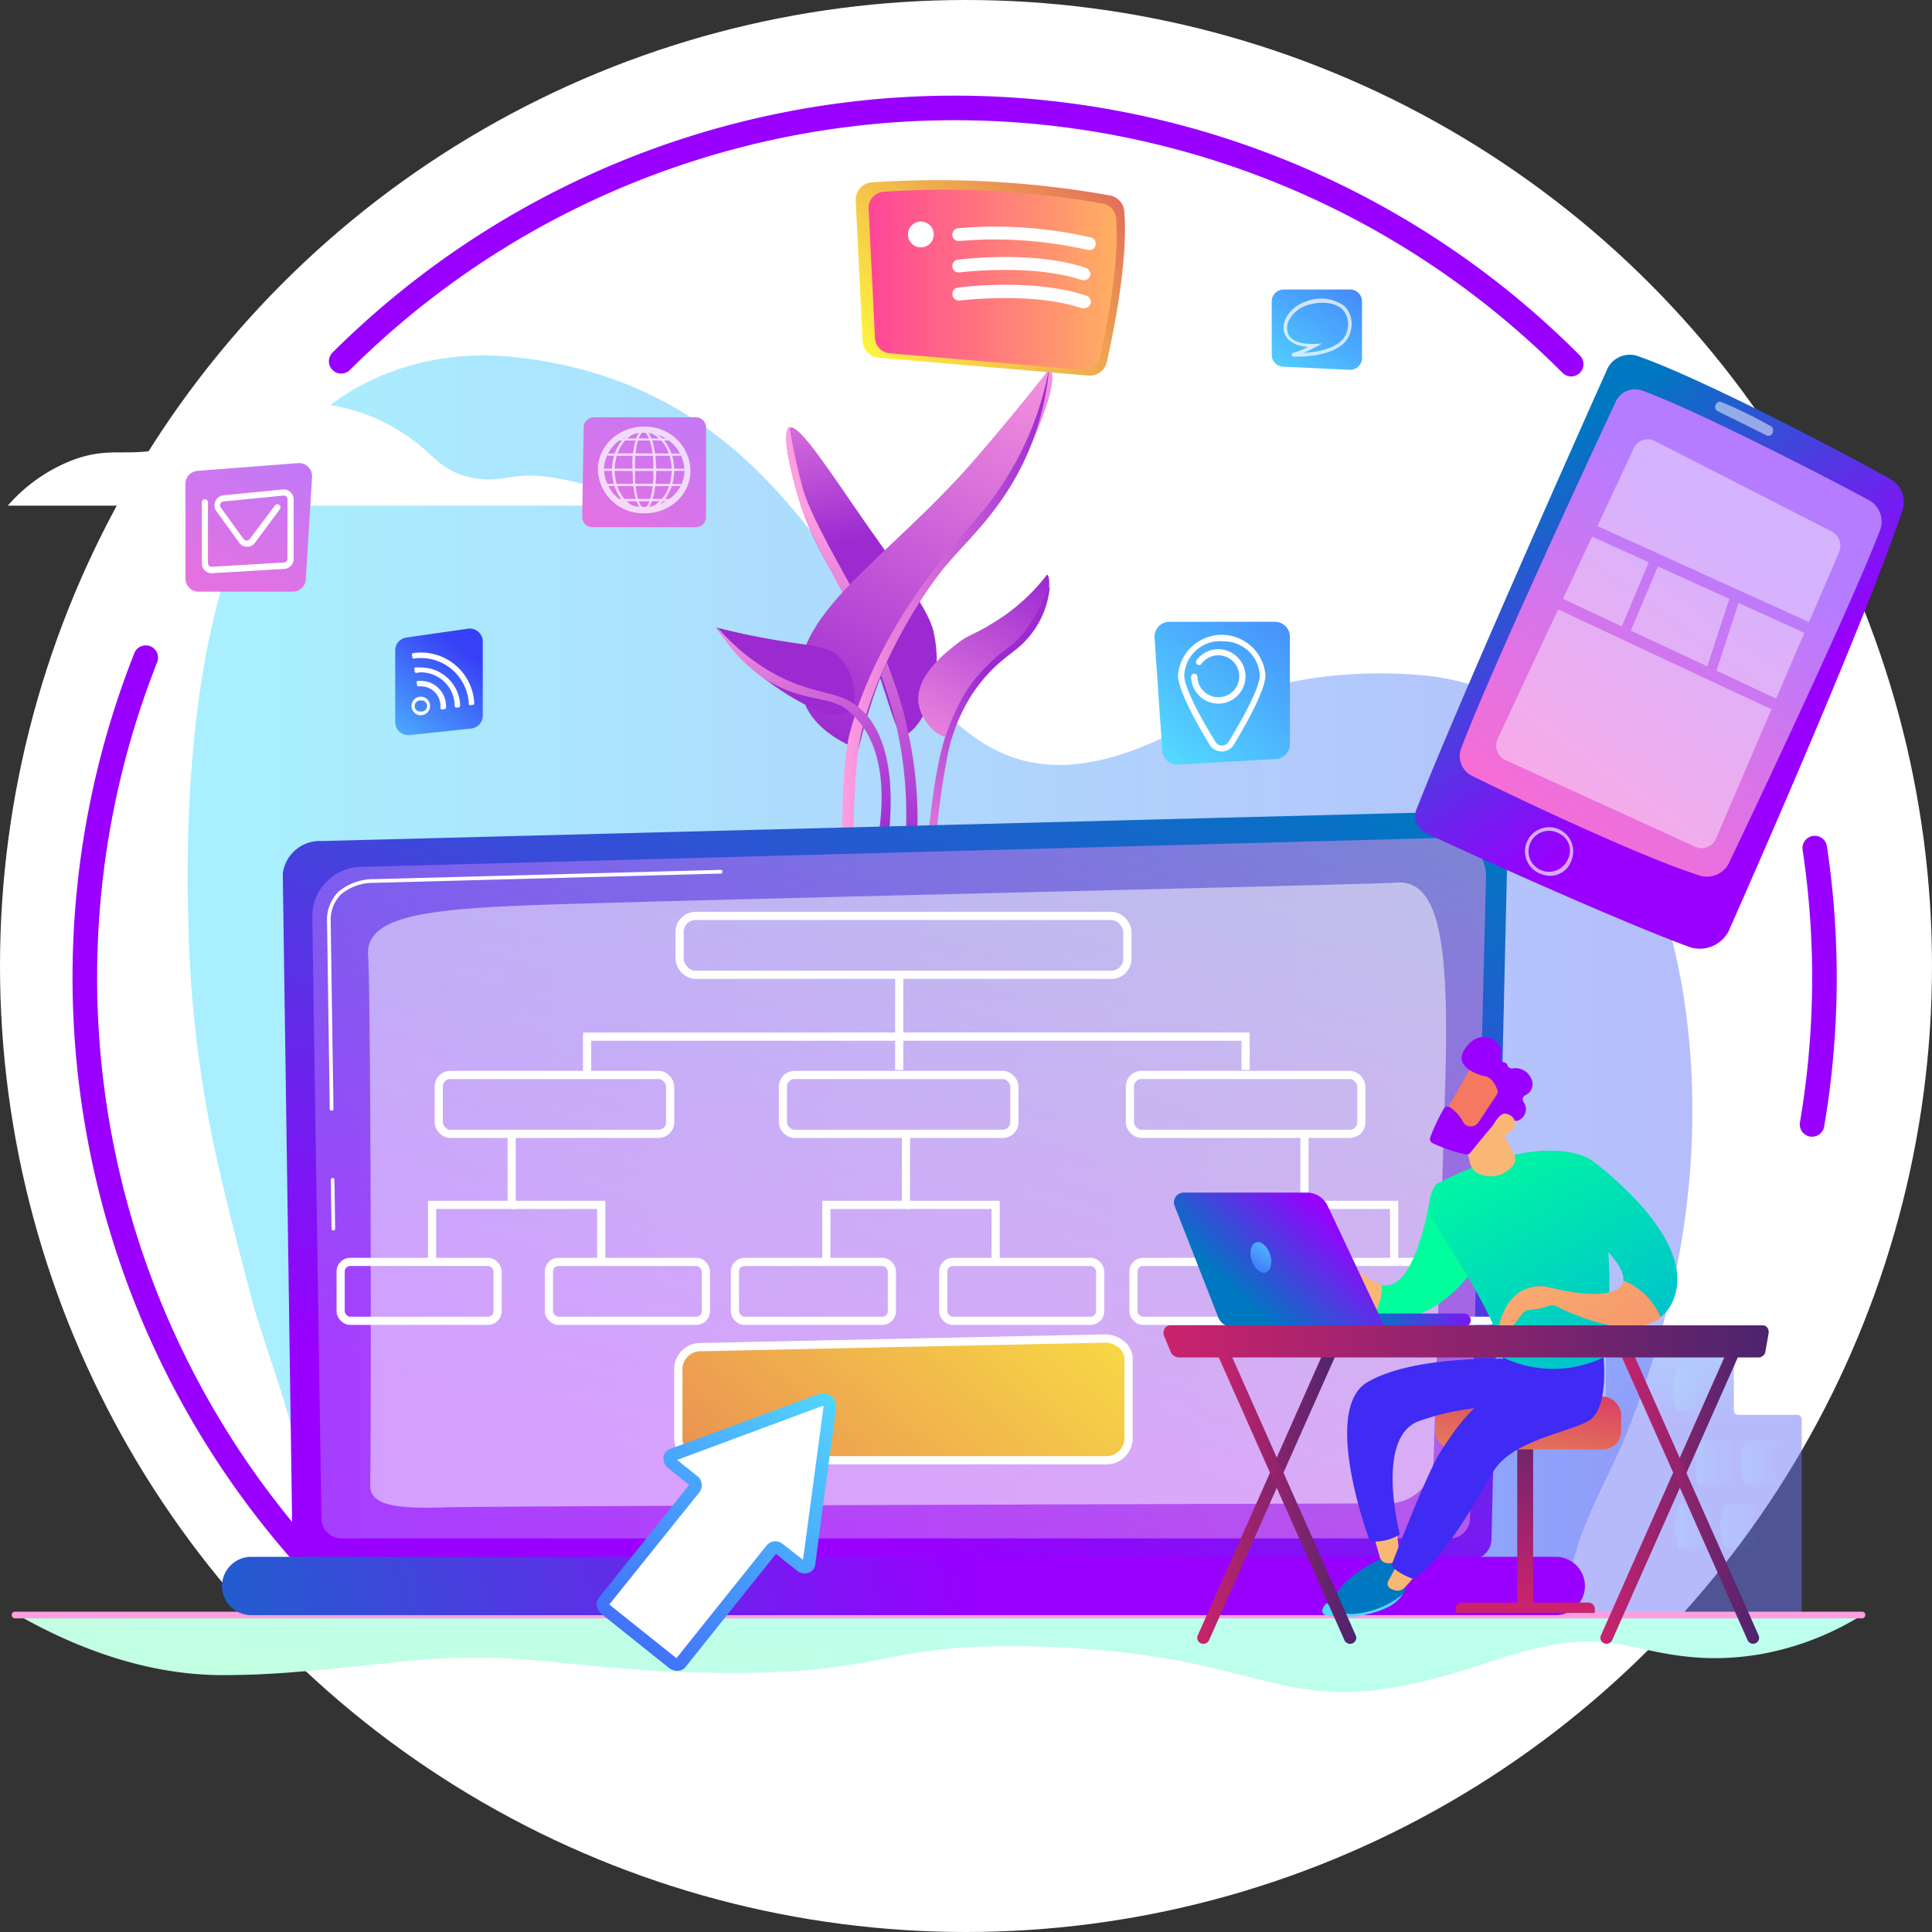 <svg xmlns="http://www.w3.org/2000/svg" xmlns:xlink="http://www.w3.org/1999/xlink" viewBox="0 0 250 250"><rect x="0" y="0" width="250" height="250" fill="#333333" stroke="none"/><defs><style>.cls-1,.cls-36,.cls-42,.cls-74{fill:#fff;}.cls-14,.cls-2,.cls-35,.cls-36{opacity:0.5;}.cls-3{fill:url(#linear-gradient);}.cls-10,.cls-11,.cls-12,.cls-13,.cls-4,.cls-5,.cls-6,.cls-7,.cls-8,.cls-9{opacity:0.22;}.cls-4{fill:url(#linear-gradient-2);}.cls-5{fill:url(#linear-gradient-3);}.cls-6{fill:url(#linear-gradient-4);}.cls-7{fill:url(#linear-gradient-5);}.cls-8{fill:url(#linear-gradient-6);}.cls-9{fill:url(#linear-gradient-7);}.cls-10{fill:url(#linear-gradient-8);}.cls-11{fill:url(#linear-gradient-9);}.cls-12{fill:url(#linear-gradient-10);}.cls-13{fill:url(#linear-gradient-11);}.cls-14{fill:url(#linear-gradient-12);}.cls-15,.cls-39{fill:none;stroke-miterlimit:10;}.cls-15{stroke:#90f;stroke-linecap:round;stroke-width:3.18px;}.cls-16{fill:url(#linear-gradient-13);}.cls-17{fill:url(#linear-gradient-14);}.cls-18{fill:url(#linear-gradient-15);}.cls-19{fill:url(#linear-gradient-16);}.cls-20{fill:url(#linear-gradient-17);}.cls-21{fill:url(#linear-gradient-18);}.cls-22{fill:url(#linear-gradient-19);}.cls-23{fill:url(#linear-gradient-20);}.cls-24{fill:url(#linear-gradient-21);}.cls-25{fill:url(#linear-gradient-22);}.cls-26{fill:url(#linear-gradient-23);}.cls-27{fill:url(#linear-gradient-24);}.cls-28{fill:url(#linear-gradient-25);}.cls-29{fill:url(#linear-gradient-26);}.cls-30{fill:url(#linear-gradient-27);}.cls-31{fill:url(#linear-gradient-28);}.cls-32{fill:url(#linear-gradient-29);}.cls-33{fill:url(#linear-gradient-30);}.cls-34{fill:url(#Degradado_sin_nombre_4);}.cls-35{fill:url(#linear-gradient-31);}.cls-37{fill:url(#Degradado_sin_nombre_4-2);}.cls-38{fill:url(#linear-gradient-32);}.cls-39{stroke:#fff;stroke-width:1.06px;}.cls-40{fill:url(#Degradado_sin_nombre_4-3);}.cls-41{fill:url(#Безымянный_градиент_94);}.cls-42{opacity:0.65;}.cls-43{opacity:0.42;}.cls-44{fill:url(#linear-gradient-33);}.cls-45{fill:url(#linear-gradient-34);}.cls-46{fill:url(#linear-gradient-35);}.cls-47{fill:url(#linear-gradient-36);}.cls-48{fill:url(#Degradado_sin_nombre_4-4);}.cls-49{fill:url(#linear-gradient-37);}.cls-50{fill:url(#linear-gradient-38);}.cls-51{fill:url(#Degradado_sin_nombre_4-5);}.cls-52{fill:url(#linear-gradient-39);}.cls-53{fill:url(#linear-gradient-40);}.cls-54{fill:url(#linear-gradient-41);}.cls-55{fill:url(#linear-gradient-42);}.cls-56{fill:url(#linear-gradient-43);}.cls-57{fill:url(#linear-gradient-44);}.cls-58{fill:url(#linear-gradient-45);}.cls-59{fill:url(#linear-gradient-46);}.cls-60{fill:url(#linear-gradient-47);}.cls-61{fill:url(#linear-gradient-48);}.cls-62{fill:url(#Degradado_sin_nombre_4-6);}.cls-63{fill:url(#linear-gradient-49);}.cls-64{fill:url(#Degradado_sin_nombre_4-7);}.cls-65{fill:url(#Degradado_sin_nombre_4-8);}.cls-66{fill:url(#linear-gradient-50);}.cls-67{fill:url(#linear-gradient-51);}.cls-68{fill:url(#linear-gradient-52);}.cls-69{fill:url(#linear-gradient-53);}.cls-70{fill:url(#linear-gradient-54);}.cls-71{fill:url(#linear-gradient-55);}.cls-72{fill:url(#linear-gradient-56);}.cls-73{fill:url(#linear-gradient-57);}.cls-74,.cls-76{opacity:0.73;}.cls-75{fill:url(#Безымянный_градиент_94-2);}.cls-77{fill:url(#Безымянный_градиент_94-3);}.cls-78{fill:url(#linear-gradient-58);}.cls-79{fill:url(#linear-gradient-59);}.cls-80{fill:url(#linear-gradient-60);}</style><linearGradient id="linear-gradient" x1="170.96" y1="155.27" x2="170.96" y2="183.66" gradientUnits="userSpaceOnUse"><stop offset="0" stop-color="#54dfff"/><stop offset="1" stop-color="#6e76f8"/></linearGradient><linearGradient id="linear-gradient-2" x1="183.12" y1="196.75" x2="204.81" y2="196.75" xlink:href="#linear-gradient"/><linearGradient id="linear-gradient-3" x1="116.28" y1="189.29" x2="176.15" y2="189.29" xlink:href="#linear-gradient"/><linearGradient id="linear-gradient-4" x1="116.28" y1="196.57" x2="176.15" y2="196.57" xlink:href="#linear-gradient"/><linearGradient id="linear-gradient-5" x1="180.8" y1="176.99" x2="185.78" y2="176.99" xlink:href="#linear-gradient"/><linearGradient id="linear-gradient-6" x1="184.33" y1="169.21" x2="189.47" y2="169.21" xlink:href="#linear-gradient"/><linearGradient id="linear-gradient-7" x1="216.49" y1="179.72" x2="221.63" y2="179.72" xlink:href="#linear-gradient"/><linearGradient id="linear-gradient-8" x1="219.37" y1="189.28" x2="224.36" y2="189.28" xlink:href="#linear-gradient"/><linearGradient id="linear-gradient-9" x1="225.23" y1="189.28" x2="230.36" y2="189.28" xlink:href="#linear-gradient"/><linearGradient id="linear-gradient-10" x1="216.78" y1="197.47" x2="221.76" y2="197.47" xlink:href="#linear-gradient"/><linearGradient id="linear-gradient-11" x1="222.63" y1="197.47" x2="227.77" y2="197.47" xlink:href="#linear-gradient"/><linearGradient id="linear-gradient-12" x1="-5067.79" y1="128.09" x2="-4769.25" y2="128.09" gradientTransform="translate(3330.47) scale(0.65 1)" xlink:href="#linear-gradient"/><linearGradient id="linear-gradient-13" x1="14073.16" y1="42.61" x2="14068.4" y2="69.79" gradientTransform="matrix(-1, 0, 0, 1, 14179.71, 0)" gradientUnits="userSpaceOnUse"><stop offset="0" stop-color="#ff9ee0"/><stop offset="1" stop-color="#9b2ad1"/></linearGradient><linearGradient id="linear-gradient-14" x1="-1777.83" y1="65.58" x2="-1764.22" y2="112.58" gradientTransform="translate(1883.37)" xlink:href="#linear-gradient-13"/><linearGradient id="linear-gradient-15" x1="14045.28" y1="40.51" x2="14073.83" y2="95.56" xlink:href="#linear-gradient-13"/><linearGradient id="linear-gradient-16" x1="-1774.38" y1="81.58" x2="-1747.6" y2="81.58" gradientTransform="translate(1883.37)" xlink:href="#linear-gradient-13"/><linearGradient id="linear-gradient-17" x1="-1766.66" y1="101.86" x2="-1750.23" y2="73.28" gradientTransform="translate(1883.37)" xlink:href="#linear-gradient-13"/><linearGradient id="linear-gradient-18" x1="-1768.27" y1="117.09" x2="-1753.05" y2="88.65" gradientTransform="translate(1883.37)" xlink:href="#linear-gradient-13"/><linearGradient id="linear-gradient-19" x1="14079.72" y1="55.96" x2="14079.21" y2="65.13" xlink:href="#linear-gradient-13"/><linearGradient id="linear-gradient-20" x1="-1791.42" y1="76.29" x2="-1767.92" y2="108.68" gradientTransform="translate(1883.37)" xlink:href="#linear-gradient-13"/><linearGradient id="linear-gradient-21" x1="177.14" y1="104.78" x2="171.85" y2="134.98" gradientTransform="translate(-40)" gradientUnits="userSpaceOnUse"><stop offset="0" stop-color="#a1d7ff"/><stop offset="1" stop-color="#ebfaca"/></linearGradient><linearGradient id="linear-gradient-22" x1="12115.49" y1="135.07" x2="12135.44" y2="203.93" gradientTransform="matrix(-1, 0, 0, 1, 12256.34, 0)" xlink:href="#linear-gradient-21"/><linearGradient id="linear-gradient-23" x1="146.17" y1="102.45" x2="177.88" y2="163.6" xlink:href="#linear-gradient-21"/><linearGradient id="linear-gradient-24" x1="12122.19" y1="159.63" x2="12151.65" y2="159.63" gradientTransform="matrix(-1, 0, 0, 1, 12256.34, 0)" xlink:href="#linear-gradient-21"/><linearGradient id="linear-gradient-25" x1="12130.49" y1="170.59" x2="12148.73" y2="138.85" gradientTransform="matrix(-1, 0, 0, 1, 12256.34, 0)" xlink:href="#linear-gradient-21"/><linearGradient id="linear-gradient-26" x1="12128.7" y1="187.51" x2="12145.61" y2="155.92" gradientTransform="matrix(-1, 0, 0, 1, 12256.34, 0)" xlink:href="#linear-gradient-21"/><linearGradient id="linear-gradient-27" x1="184.42" y1="119.61" x2="183.85" y2="129.8" xlink:href="#linear-gradient-21"/><linearGradient id="linear-gradient-28" x1="12102.98" y1="142.19" x2="12129.09" y2="178.17" gradientTransform="matrix(-1, 0, 0, 1, 12256.34, 0)" xlink:href="#linear-gradient-21"/><linearGradient id="linear-gradient-29" x1="110.59" y1="266.19" x2="122.25" y2="206.29" gradientUnits="userSpaceOnUse"><stop offset="0" stop-color="#caffd7"/><stop offset="1" stop-color="#bcffec"/></linearGradient><linearGradient id="linear-gradient-30" x1="121.41" y1="203.73" x2="120.62" y2="101" gradientUnits="userSpaceOnUse"><stop offset="0" stop-color="#ff9ee0"/><stop offset="1" stop-color="#ffb797"/></linearGradient><linearGradient id="Degradado_sin_nombre_4" x1="101.73" y1="195.26" x2="137.06" y2="89.27" gradientUnits="userSpaceOnUse"><stop offset="0" stop-color="#90f"/><stop offset="1" stop-color="#0077c1"/></linearGradient><linearGradient id="linear-gradient-31" x1="40.41" y1="153.72" x2="192.31" y2="153.72" gradientUnits="userSpaceOnUse"><stop offset="0" stop-color="#b37cff"/><stop offset="1" stop-color="#f895e7"/></linearGradient><linearGradient id="Degradado_sin_nombre_4-2" x1="126.18" y1="203.21" x2="6" y2="229.39" xlink:href="#Degradado_sin_nombre_4"/><linearGradient id="linear-gradient-32" x1="145.91" y1="148.1" x2="62.39" y2="244.68" gradientUnits="userSpaceOnUse"><stop offset="0" stop-color="#fdf53f"/><stop offset="1" stop-color="#d93c65"/></linearGradient><linearGradient id="Degradado_sin_nombre_4-3" x1="-1709.94" y1="3704.36" x2="-1747.06" y2="3682.94" gradientTransform="translate(3236.81 -2654.17) rotate(22.85)" xlink:href="#Degradado_sin_nombre_4"/><linearGradient id="Безымянный_градиент_94" x1="-1729.95" y1="3731.1" x2="-1717.5" y2="3679.49" gradientTransform="translate(3236.81 -2654.17) rotate(22.85)" gradientUnits="userSpaceOnUse"><stop offset="0.03" stop-color="#ff6bcf"/><stop offset="1" stop-color="#b67cff"/></linearGradient><linearGradient id="linear-gradient-33" x1="109.47" y1="180.63" x2="66.7" y2="226.69" gradientUnits="userSpaceOnUse"><stop offset="0" stop-color="#53d8ff"/><stop offset="1" stop-color="#3840f7"/></linearGradient><linearGradient id="linear-gradient-34" x1="10682.87" y1="207.26" x2="10687.32" y2="179.28" gradientTransform="translate(-10487.12)" gradientUnits="userSpaceOnUse"><stop offset="0" stop-color="#cb236d"/><stop offset="1" stop-color="#4c246d"/></linearGradient><linearGradient id="linear-gradient-35" x1="10684.62" y1="207.49" x2="10689.15" y2="178.99" xlink:href="#linear-gradient-34"/><linearGradient id="linear-gradient-36" x1="10681.02" y1="208.31" x2="10685.74" y2="178.57" gradientTransform="translate(-10487.12)" xlink:href="#linear-gradient-32"/><linearGradient id="Degradado_sin_nombre_4-4" x1="15360.21" y1="1938.31" x2="15356.58" y2="1945.45" gradientTransform="matrix(-0.98, -0.22, -0.22, 0.98, 15591.72, 1623.05)" xlink:href="#Degradado_sin_nombre_4"/><linearGradient id="linear-gradient-37" x1="15353.3" y1="1941.15" x2="15356.92" y2="1941.15" gradientTransform="matrix(-0.98, -0.22, -0.22, 0.98, 15591.72, 1623.05)" gradientUnits="userSpaceOnUse"><stop offset="0" stop-color="#f9b776"/><stop offset="1" stop-color="#f47960"/></linearGradient><linearGradient id="linear-gradient-38" x1="15348.29" y1="1931.58" x2="15363.67" y2="1910.02" gradientTransform="matrix(-0.98, -0.22, -0.22, 0.98, 15591.72, 1623.05)" gradientUnits="userSpaceOnUse"><stop offset="0" stop-color="#3f2bf3"/><stop offset="1" stop-color="#3522cb"/></linearGradient><linearGradient id="Degradado_sin_nombre_4-5" x1="15358.1" y1="1945.53" x2="15345.51" y2="1962" gradientTransform="matrix(-0.98, -0.22, -0.22, 0.98, 15591.72, 1623.05)" xlink:href="#Degradado_sin_nombre_4"/><linearGradient id="linear-gradient-39" x1="15351.8" y1="1949.1" x2="15361.53" y2="1949.1" gradientTransform="matrix(-0.98, -0.22, -0.22, 0.98, 15591.72, 1623.05)" xlink:href="#linear-gradient-33"/><linearGradient id="linear-gradient-40" x1="15350.68" y1="1944.49" x2="15354.08" y2="1944.49" xlink:href="#linear-gradient-37"/><linearGradient id="linear-gradient-41" x1="15342.75" y1="1942.32" x2="15343.6" y2="1913.5" xlink:href="#linear-gradient-38"/><linearGradient id="linear-gradient-42" x1="15509.24" y1="1753.95" x2="15554.76" y2="1708.09" gradientTransform="matrix(-0.98, -0.22, -0.22, 0.98, 15591.72, 1623.05)" gradientUnits="userSpaceOnUse"><stop offset="0" stop-color="#00ff9c"/><stop offset="1" stop-color="#00b0db"/></linearGradient><linearGradient id="linear-gradient-43" x1="15362.91" y1="1908.74" x2="15374.76" y2="1908.74" xlink:href="#linear-gradient-37"/><linearGradient id="linear-gradient-44" x1="190.03" y1="144.94" x2="212.54" y2="184.89" gradientTransform="matrix(1, 0, 0, 1, 0, 0)" xlink:href="#linear-gradient-42"/><linearGradient id="linear-gradient-45" x1="15349.76" y1="1887.84" x2="15357.62" y2="1887.84" xlink:href="#linear-gradient-37"/><linearGradient id="linear-gradient-46" x1="198.68" y1="140.07" x2="221.19" y2="180.01" gradientTransform="matrix(1, 0, 0, 1, 0, 0)" xlink:href="#linear-gradient-42"/><linearGradient id="linear-gradient-47" x1="13617.26" y1="-535.43" x2="13591.1" y2="-489.97" gradientTransform="matrix(-1, 0.1, 0.1, 1, 13806.62, -630.47)" xlink:href="#linear-gradient-37"/><linearGradient id="linear-gradient-48" x1="16701.2" y1="6384.85" x2="16691.37" y2="6397.85" gradientTransform="matrix(-0.65, -0.76, -0.76, 0.65, 15950.41, 8587.92)" xlink:href="#linear-gradient-37"/><linearGradient id="Degradado_sin_nombre_4-6" x1="16693.69" y1="6387.99" x2="16705.43" y2="6387.99" gradientTransform="matrix(-0.65, -0.76, -0.76, 0.65, 15950.41, 8587.92)" xlink:href="#Degradado_sin_nombre_4"/><linearGradient id="linear-gradient-49" x1="16686.8" y1="6395.15" x2="16694.69" y2="6387.06" gradientTransform="matrix(-0.65, -0.76, -0.76, 0.65, 15950.41, 8587.92)" xlink:href="#linear-gradient-37"/><linearGradient id="Degradado_sin_nombre_4-7" x1="10955.84" y1="479.74" x2="10940.43" y2="483.97" gradientTransform="translate(-10773.65 228.65) rotate(-2.83)" xlink:href="#Degradado_sin_nombre_4"/><linearGradient id="Degradado_sin_nombre_4-8" x1="10659" y1="156.65" x2="10648.07" y2="168.2" gradientTransform="translate(-10487.12)" xlink:href="#Degradado_sin_nombre_4"/><linearGradient id="linear-gradient-50" x1="10652.39" y1="159.52" x2="10647.43" y2="166.99" gradientTransform="translate(-10487.12)" xlink:href="#linear-gradient-33"/><linearGradient id="linear-gradient-51" x1="10642.03" y1="192.96" x2="10660.5" y2="192.96" xlink:href="#linear-gradient-34"/><linearGradient id="linear-gradient-52" x1="10644.16" y1="192.96" x2="10662.63" y2="192.96" xlink:href="#linear-gradient-34"/><linearGradient id="linear-gradient-53" x1="10694.21" y1="192.96" x2="10712.67" y2="192.96" xlink:href="#linear-gradient-34"/><linearGradient id="linear-gradient-54" x1="10696.34" y1="192.96" x2="10714.81" y2="192.96" xlink:href="#linear-gradient-34"/><linearGradient id="linear-gradient-55" x1="10637.68" y1="173.58" x2="10715.99" y2="173.58" xlink:href="#linear-gradient-34"/><linearGradient id="linear-gradient-56" x1="150.91" y1="97.8" x2="182.73" y2="60.33" xlink:href="#linear-gradient-33"/><linearGradient id="linear-gradient-57" x1="165.33" y1="50.22" x2="182.94" y2="24.04" xlink:href="#linear-gradient-33"/><linearGradient id="Безымянный_градиент_94-2" x1="68.62" y1="86.43" x2="93.13" y2="44.55" gradientTransform="matrix(1, 0, 0, 1, 0, 0)" xlink:href="#Безымянный_градиент_94"/><linearGradient id="Безымянный_градиент_94-3" x1="22.09" y1="91.11" x2="38.6" y2="52.95" gradientTransform="matrix(1, 0, 0, 1, 0, 0)" xlink:href="#Безымянный_градиент_94"/><linearGradient id="linear-gradient-58" x1="48.13" y1="99.96" x2="59.97" y2="84.09" xlink:href="#linear-gradient-33"/><linearGradient id="linear-gradient-59" x1="113.69" y1="47.63" x2="153.64" y2="12.99" gradientUnits="userSpaceOnUse"><stop offset="0" stop-color="#fdf53f"/><stop offset="0.66" stop-color="#e57a58"/><stop offset="1" stop-color="#d93c65"/></linearGradient><linearGradient id="linear-gradient-60" x1="112.4" y1="36.16" x2="144.5" y2="36.16" gradientUnits="userSpaceOnUse"><stop offset="0" stop-color="#ff4598"/><stop offset="1" stop-color="#ffaf61"/></linearGradient></defs><g id="Capa_2" data-name="Capa 2"><g id="Capa_1-2" data-name="Capa 1"><circle class="cls-1" cx="125" cy="125" r="125"/><g class="cls-2"><path class="cls-3" d="M232.6,183.08h-7.66a.58.58,0,0,1-.58-.57v-8.63a.57.57,0,0,0-.57-.57H208.38a.57.57,0,0,0-.58.57v6.43a.58.58,0,0,1-.57.58h-8.11a.6.6,0,0,1-.52-.32l-3.35-6.93a.57.57,0,0,0-.52-.33h-2.24a.57.57,0,0,1-.57-.57V164.6a.58.58,0,0,0-.58-.58h-1.29a.58.58,0,0,1-.58-.58V159a.57.57,0,0,0-.57-.58h-4a.58.58,0,0,1-.58-.58v-9.21a.57.57,0,0,0-.58-.57h-8.13a.58.58,0,0,1-.58-.58v-9.84a.57.57,0,0,0-.57-.58h-7.4a.58.58,0,0,0-.58.58v36a.76.76,0,0,1-.77.77h-2.25a.57.57,0,0,1-.57-.58V153.93a.58.58,0,0,0-.58-.57h-13a.58.58,0,0,0-.58.57v28.58a.58.58,0,0,1-.58.57H109.31a.57.57,0,0,0-.57.58v24.69a.57.57,0,0,0,.57.58l76-.06,47.25.06a.58.58,0,0,0,.58-.58V183.66A.58.58,0,0,0,232.6,183.08Z"/><rect class="cls-4" x="183.12" y="187.35" width="21.68" height="18.79" rx="2.66"/><path class="cls-5" d="M174.36,191.08H118.08a1.8,1.8,0,0,1-1.8-1.79h0a1.81,1.81,0,0,1,1.8-1.8h56.28a1.8,1.8,0,0,1,1.79,1.8h0A1.79,1.79,0,0,1,174.36,191.08Z"/><path class="cls-6" d="M174.36,198.36H118.08a1.8,1.8,0,0,1-1.8-1.79h0a1.81,1.81,0,0,1,1.8-1.8h56.28a1.8,1.8,0,0,1,1.79,1.8h0A1.79,1.79,0,0,1,174.36,198.36Z"/><path class="cls-7" d="M185.78,179.81h-4.56a9.79,9.79,0,0,1-.39-3.6,9.36,9.36,0,0,1,.39-2h4.56a7.56,7.56,0,0,0-.49,2A7.78,7.78,0,0,0,185.78,179.81Z"/><path class="cls-8" d="M189.47,172h-4.56a7.3,7.3,0,0,1-.58-2.69,7.14,7.14,0,0,1,.58-3h4.56a4,4,0,0,0-1,1.86A4.5,4.5,0,0,0,189.47,172Z"/><path class="cls-9" d="M221.63,182.54h-4.56a7.05,7.05,0,0,1-.58-2.69,7.18,7.18,0,0,1,.58-2.95h4.56a3.89,3.89,0,0,0-1,1.86A4.5,4.5,0,0,0,221.63,182.54Z"/><path class="cls-10" d="M224.36,192.1H219.8a9.76,9.76,0,0,1-.4-3.6,10.06,10.06,0,0,1,.4-2.05h4.56a7.33,7.33,0,0,0-.5,2A7.78,7.78,0,0,0,224.36,192.1Z"/><path class="cls-11" d="M230.36,192.1H225.8a7.27,7.27,0,0,1,0-5.65h4.56a4.11,4.11,0,0,0-1,1.87A4.57,4.57,0,0,0,230.36,192.1Z"/><path class="cls-12" d="M221.76,200.29H217.2a9.79,9.79,0,0,1-.39-3.6,9.46,9.46,0,0,1,.39-2.05h4.56a7.67,7.67,0,0,0,0,5.65Z"/><path class="cls-13" d="M227.77,200.29h-4.56a7.16,7.16,0,0,1,0-5.65h4.56a4.08,4.08,0,0,0-1,1.87A4.5,4.5,0,0,0,227.77,200.29Z"/></g><path class="cls-14" d="M36.94,210.23c1.89,0,2.26-15.85,2.2-17.34-.31-7.55-4.76-17.9-6.62-25-1.63-6.23-3.27-12.47-4.66-18.82a157,157,0,0,1-3.5-30C23.81,97.41,26.19,71.38,38,57c7.39-9,18.81-11.76,28-10.85,54.72,5.42,43.54,74.4,90.6,46,7.83-4.72,19.27-5.53,27.59-4.76,8.16.75,16.13,4.73,22.41,13,12.63,16.52,15.14,43.89,9.62,67A126.07,126.07,0,0,1,209.85,187c-2.85,6.76-13,23.27-.82,23.27Z"/><path class="cls-15" d="M18.86,85.1A112.56,112.56,0,0,0,43.77,205.9"/><path class="cls-15" d="M203.31,47.12a112.53,112.53,0,0,0-159.16-.37"/><path class="cls-15" d="M234.48,145.5a113.18,113.18,0,0,0,.35-35.76"/><path class="cls-16" d="M102.16,55.35c-1.11.51.26,5.77.7,7.44,2.36,9,5.73,11.45,9.26,20.21,3.15,7.78,3.65,12.1,4.85,12.06,1.6,0,5.54-5.85,3.82-13.38C120,78.36,115.26,72.5,110.16,65,105.89,58.77,103.2,54.88,102.16,55.35Z"/><path class="cls-17" d="M117.44,94.43c-.32-1.4-.7-4-3.89-11.75-2.09-5.08-8.49-14.92-9.74-19.73a77.29,77.29,0,0,1-1.65-7.75c-1.11.5.26,5.92.7,7.59,2,7.73,5.13,11,9.26,20.21a51.09,51.09,0,0,1,4.16,32.4h1.61A52.72,52.72,0,0,0,117.44,94.43Z"/><path class="cls-18" d="M111.07,97c-4.74-2-6.44-4.48-7-6.18-3.59-10.58,10.32-17.7,22.3-31.64,5.18-6,9.41-11.43,9.41-11.43,1.53,1-1.76,8.44-2.24,9.54C130,65.18,125.38,69.77,123,72.47,118.91,77.08,114,84.59,111.07,97Z"/><path class="cls-19" d="M135.76,47.62a36.35,36.35,0,0,1-2.24,9.7C130.61,64.88,126,69.07,123,72.47c-4.08,4.61-10.68,15.75-11.92,24.4a90,90,0,0,0-.22,18.67h-1.36c-.76-4.41-.69-16.31.45-20.62C113.19,82.64,121.57,72.78,123,71c3.6-4.29,5.43-5.85,8.47-11.26A41.05,41.05,0,0,0,135.76,47.62Z"/><path class="cls-20" d="M122.93,95.34c-1.49.32-3.76-2-4.07-4.35-.45-3.5,3.44-6.48,5-7.71s2.09-1.07,4.63-2.67a24.69,24.69,0,0,0,7-6.26c.67.45.3,4.41-2.56,8-2.68,3.32-4.8,3-6.79,6.31A46.44,46.44,0,0,0,122.93,95.34Z"/><path class="cls-21" d="M135.86,75.77a11.67,11.67,0,0,1-3.67,7.65c-1.3,1.22-2.86,2-5,4.53-.11.14-.74.9-1.33,1.78a22.91,22.91,0,0,0-3.33,8.44,100,100,0,0,0-1.73,17.37h0a1.93,1.93,0,0,1-1.33-.14s.91-14.83,3-20.48c2-5.44,3.65-7.21,6-9.49,2-1.92,3-1.8,5-5A32.7,32.7,0,0,0,135.86,75.77Z"/><path class="cls-22" d="M109.8,92.12c1.38-1.18.85-5-1.12-7-1.6-1.65-3.5-1.44-9.18-2.45-3-.53-5.37-1.11-6.81-1.48a28.86,28.86,0,0,0,6,6.46C101.44,89.76,107.75,93.89,109.8,92.12Z"/><path class="cls-23" d="M109.8,92c-2.39-2.1-6.13-1-11.08-4.33a19.73,19.73,0,0,1-6-6.62,27,27,0,0,0,6.66,5.67c5.26,3.15,8.58,2.59,11.09,4.33,3,2,7,7.72,3.29,24.48H112C116.74,99.44,112.22,94.07,109.8,92Z"/><path class="cls-24" d="M142,118.94c1.24.56-.29,6.4-.78,8.26-2.62,10-6.36,12.72-10.29,22.44-3.49,8.65-4,13.44-5.37,13.4-1.79,0-6.17-6.5-4.25-14.86.84-3.69,6.15-10.2,11.81-18.49C137.87,122.73,140.85,118.41,142,118.94Z"/><path class="cls-25" d="M125,162.34c.36-1.56.78-4.41,4.32-13.05,2.32-5.65,9.43-16.58,10.82-21.92a84.08,84.08,0,0,0,1.83-8.61c1.24.57-.29,6.58-.78,8.44-2.25,8.58-5.69,12.17-10.29,22.44A59,59,0,0,0,126.62,162c-2.09,9.33-.24,41.62.9,46.94h-1.78C124.73,203.59,122.9,171.66,125,162.34Z"/><path class="cls-26" d="M132.12,165.23c5.26-2.24,7.15-5,7.79-6.86,4-11.76-11.46-19.66-24.77-35.15-5.75-6.69-10.45-12.7-10.45-12.7-1.7,1.12,2,9.38,2.49,10.6,3.86,8.73,9,13.84,11.69,16.83C123.4,143.07,128.88,151.41,132.12,165.23Z"/><path class="cls-27" d="M104.69,110.35a40.5,40.5,0,0,0,2.49,10.77c3.23,8.4,8.34,13,11.69,16.83,4.53,5.12,11.87,17.49,13.25,27.1,1.8,14.59-3.29,43.86-3.29,43.86h1.52c4.47-26.26,4.28-41.23,3-46-3.61-13.64-12.92-24.59-14.55-26.53-4-4.76-6-6.49-9.41-12.51A45.64,45.64,0,0,1,104.69,110.35Z"/><path class="cls-28" d="M118.94,163.35c1.66.35,4.18-2.18,4.52-4.83.51-3.88-3.82-7.2-5.61-8.57s-2.31-1.18-5.14-3a27.47,27.47,0,0,1-7.77-7c-.75.51-.34,4.91,2.84,8.85,3,3.69,5.33,3.38,7.54,7A51.88,51.88,0,0,1,118.94,163.35Z"/><path class="cls-29" d="M104.59,141.61a12.85,12.85,0,0,0,4.07,8.5c1.44,1.36,3.17,2.2,5.53,5,.12.15.82,1,1.48,2a25.76,25.76,0,0,1,3.7,9.37,110.78,110.78,0,0,1,1.91,19.29h0a2.12,2.12,0,0,0,1.48-.14s-1-16.48-3.32-22.75c-2.24-6-4.06-8-6.7-10.55-2.23-2.13-3.33-2-5.56-5.56A34,34,0,0,1,104.59,141.61Z"/><path class="cls-30" d="M133.52,159.77c-1.52-1.31-.94-5.53,1.25-7.79,1.78-1.84,3.88-1.61,10.2-2.73,3.32-.59,6-1.22,7.56-1.64a31.65,31.65,0,0,1-6.7,7.17C142.81,157.15,135.81,161.74,133.52,159.77Z"/><path class="cls-31" d="M133.52,159.59c2.66-2.33,6.81-1.1,12.31-4.81a21.88,21.88,0,0,0,6.7-7.34,30,30,0,0,1-7.4,6.29c-5.84,3.5-9.53,2.88-12.31,4.81-3.29,2.28-7.75,8.57-3.65,27.19h1.92C125.82,167.9,130.84,161.94,133.52,159.59Z"/><path class="cls-32" d="M2.84,209.28c11.4,6.35,20.45,7.56,26.64,7.48,4.35-.06,7.57-.14,21.9-1.68,16.31-1.75,20.64.89,39.24,1.34,25,.61,22.33-4,44.08-3.35,28.54.91,30.36,8.82,48.63,4.69,11.06-2.5,17.44-7,27.87-4.69,4.23.93,9.32,2.21,16.49,1a37,37,0,0,0,12.8-4.8c-31.59,0-88-.05-119.58-.05C90,209.23,33.78,209.25,2.84,209.28Z"/><path class="cls-33" d="M241,209.41H1.89a.41.41,0,0,1-.37-.43.4.4,0,0,1,.37-.43H241a.4.4,0,0,1,.36.43A.4.4,0,0,1,241,209.41Z"/><path class="cls-1" d="M71.7,61.83c-5.57-.93-6.46.79-10.56,0-5-1-4.91-3.81-11.1-7,0,0-.62-.33-1.36-.68a26.74,26.74,0,0,0-14.47-1.79c-6.29,1.14-5.25,3.81-12.09,5.51-5.68,1.4-7.6-.14-12.44,1.56a21.28,21.28,0,0,0-8.67,6H80.18C77.73,62.89,74.36,62.28,71.7,61.83Z"/><path class="cls-34" d="M193,199.1a2.78,2.78,0,0,1-2.77,2.77H40.6a2.78,2.78,0,0,1-2.77-2.77l-1.24-86a4.82,4.82,0,0,1,5.07-4.27l146.2-3.78a7,7,0,0,1,7.15,7.13Z"/><path class="cls-35" d="M190.22,196.45a2.62,2.62,0,0,1-2.61,2.62H44.2a2.62,2.62,0,0,1-2.61-2.62l-1.18-78a6.44,6.44,0,0,1,6.75-6.28l140.13-3.76a4.9,4.9,0,0,1,5,5Z"/><path class="cls-1" d="M43.14,159.23a.23.23,0,0,1-.24-.23l-.09-6.33a.23.23,0,0,1,.23-.24.23.23,0,0,1,.24.23l.09,6.33a.23.23,0,0,1-.23.24Z"/><path class="cls-1" d="M42.91,143.72a.23.23,0,0,1-.24-.23l-.35-24.24a5.1,5.1,0,0,1,1.49-3.87,7.1,7.1,0,0,1,4.69-1.62l44.74-1.2a.24.24,0,0,1,.25.23.25.25,0,0,1-.23.25l-44.76,1.2a6.52,6.52,0,0,0-4.37,1.49,4.71,4.71,0,0,0-1.34,3.52l.36,24.23a.24.24,0,0,1-.24.24Z"/><path class="cls-36" d="M47.9,192.12c.15-6.45.1-63.56-.27-68.5s7.31-5.86,19.11-6.41,111.32-2.75,113.88-3c5.76-.47,6.95,8.14,6.37,26.83-.43,14-1.15,37.17-1.48,47.81a5.86,5.86,0,0,1-5.85,5.69c-23.95.07-115.74.33-121.85.51C50.77,195.3,47.85,194.68,47.9,192.12Z"/><path class="cls-37" d="M201.31,209H32.5a3.78,3.78,0,0,1-3.77-3.77h0a3.79,3.79,0,0,1,3.77-3.78H201.31a3.79,3.79,0,0,1,3.78,3.78h0A3.78,3.78,0,0,1,201.31,209Z"/><path class="cls-38" d="M142.91,189h-52a2.91,2.91,0,0,1-3.13-2.62v-9.4a2.9,2.9,0,0,1,3-2.62l52-1.11a2.92,2.92,0,0,1,3.21,2.62v10.51A2.91,2.91,0,0,1,142.91,189Z"/><path class="cls-1" d="M142.91,189.49h-52a3.44,3.44,0,0,1-3.67-3.15v-9.4a3.41,3.41,0,0,1,3.58-3.16l52-1.11a3.92,3.92,0,0,1,2.84,1.07,2.91,2.91,0,0,1,.91,2.09v10.51A3.43,3.43,0,0,1,142.91,189.49Zm0-15.75h-.07l-52,1.11a2.39,2.39,0,0,0-2.53,2.09v9.4a2.39,2.39,0,0,0,2.6,2.08h52a2.38,2.38,0,0,0,2.59-2.08V175.83a1.87,1.87,0,0,0-.59-1.33A2.87,2.87,0,0,0,142.91,173.74Z"/><rect class="cls-39" x="87.94" y="118.52" width="57.94" height="7.62" rx="2.07"/><rect class="cls-39" x="146.21" y="139.1" width="29.95" height="7.62" rx="1.49"/><rect class="cls-39" x="101.31" y="139.1" width="29.95" height="7.62" rx="1.49"/><rect class="cls-39" x="56.77" y="139.1" width="29.95" height="7.62" rx="1.49"/><rect class="cls-39" x="44.08" y="163.29" width="20.31" height="7.62" rx="1.23"/><rect class="cls-39" x="71.03" y="163.29" width="20.31" height="7.62" rx="1.23"/><polyline class="cls-39" points="116.36 126.14 116.36 134.14 75.97 134.14 75.97 139"/><polyline class="cls-39" points="116.36 138.45 116.36 134.14 161.18 134.14 161.18 138.45"/><polyline class="cls-39" points="66.21 147.13 66.21 155.91 55.91 155.91 55.91 162.99"/><polyline class="cls-39" points="66.21 155.91 77.8 155.91 77.8 162.99"/><rect class="cls-39" x="95.1" y="163.29" width="20.31" height="7.62" rx="1.23"/><rect class="cls-39" x="122.05" y="163.29" width="20.31" height="7.62" rx="1.23"/><polyline class="cls-39" points="117.23 147.13 117.23 155.91 106.93 155.91 106.93 162.99"/><polyline class="cls-39" points="117.23 155.91 128.83 155.91 128.83 162.99"/><rect class="cls-39" x="146.67" y="163.29" width="20.31" height="7.62" rx="1.23"/><rect class="cls-39" x="173.62" y="163.29" width="20.31" height="7.62" rx="1.23"/><polyline class="cls-39" points="168.8 147.13 168.8 155.91 158.5 155.91 158.5 162.99"/><polyline class="cls-39" points="168.8 155.91 180.4 155.91 180.4 162.99"/><path class="cls-40" d="M207.87,48c-4.43,9.92-19.66,44.15-24.49,56.52a2.49,2.49,0,0,0,1,3.23c5.39,2.52,25.25,11.51,34.4,14.85A4.22,4.22,0,0,0,223.9,120c4.61-10.42,17.47-39.79,22.2-53.74a3.43,3.43,0,0,0-1.29-4.16c-5.68-3.22-25.13-13.42-33.12-16.1A3.24,3.24,0,0,0,207.87,48Z"/><path class="cls-41" d="M209,52.13c-3.7,7.95-16,34.43-19.84,44.49a2.87,2.87,0,0,0,1.12,3.67c5,2.5,22,10.61,29.84,13.06a3.21,3.21,0,0,0,3.73-1.93c3.85-8.08,15.49-32.65,19.34-42.59a3.19,3.19,0,0,0-1.16-4c-5.28-2.9-23.2-12.08-29.74-14.36A2.76,2.76,0,0,0,209,52.13Z"/><path class="cls-42" d="M199.67,113.18a3.12,3.12,0,1,1,3.66-1.81A2.9,2.9,0,0,1,199.67,113.18Zm2.21-5.25a2.65,2.65,0,1,0,1,3.26A2.43,2.43,0,0,0,201.88,107.93Z"/><path class="cls-36" d="M222,52.4h0a.6.6,0,0,0,.22.78c1.27.62,4.82,2.38,6.4,3.18a.6.6,0,0,0,.8-.47l0-.07a.59.59,0,0,0-.25-.65A57.68,57.68,0,0,0,222.69,52,.59.59,0,0,0,222,52.4Z"/><g class="cls-43"><polygon class="cls-1" points="211.03 81.6 220.92 86.23 223.78 77.49 214.53 73.3 211.03 81.6"/><polygon class="cls-1" points="222.11 86.78 229.83 90.4 233.49 81.89 224.97 78.03 222.11 86.78"/><path class="cls-1" d="M234.09,80.5l3.83-8.92a2.11,2.11,0,0,0-.77-2.74L214,57a2,2,0,0,0-2.67,1.17l-4.62,9.9Z"/><polygon class="cls-1" points="213.35 72.76 206.02 69.44 202.25 77.49 209.86 81.05 213.35 72.76"/><path class="cls-1" d="M201.62,78.86l-7.75,16.59a2.08,2.08,0,0,0,.8,2.84l24.81,11.33a2,2,0,0,0,2.63-1.26l7.12-16.57Z"/></g><path class="cls-1" d="M104.65,202.4,107.37,182a.93.93,0,0,0-1.14-.91L87,188.25c-.44.16-.42.76,0,1.12l2.69,2.15a.72.72,0,0,1,.24,1L78.1,207.27a.72.72,0,0,0,.25,1L87,215.19a.72.72,0,0,0,1,0l11.82-14.78a.73.73,0,0,1,1,0l2.69,2.15C104,203,104.59,202.86,104.65,202.4Z"/><path class="cls-44" d="M87.61,216.2a1.74,1.74,0,0,1-1.07-.39l-8.69-6.95a1.71,1.71,0,0,1-.6-.92,1.34,1.34,0,0,1,.23-1.17l11.7-14.63h0L86.5,190a1.62,1.62,0,0,1-.64-1.49,1.26,1.26,0,0,1,.82-1L106,180.37a1.62,1.62,0,0,1,1.56.31,1.6,1.6,0,0,1,.64,1.45l-2.72,20.37a1.25,1.25,0,0,1-.79,1,1.61,1.61,0,0,1-1.6-.29l-2.68-2.14h0l-11.7,14.63A1.3,1.3,0,0,1,87.61,216.2Zm-8.77-8.58h0l8.69,6.95h0l11.7-14.63a1.49,1.49,0,0,1,2.12-.1l2.56,2L106.57,182a.43.43,0,0,0-.1-.09l-18.85,7,2.55,2.05a1.48,1.48,0,0,1,.37,2.09Zm25-5.33Z"/><rect class="cls-45" x="196.33" y="186.02" width="2.06" height="22.26"/><path class="cls-46" d="M189.12,207.37h16.42a.83.83,0,0,1,.83.83v.51a0,0,0,0,1,0,0h-18a0,0,0,0,1,0,0v-.57A.77.77,0,0,1,189.12,207.37Z"/><rect class="cls-47" x="185.7" y="180.72" width="24.08" height="6.83" rx="2.35"/><path class="cls-48" d="M179.12,201.52s-6.66,2.86-6.28,5.86c0,0,6.88-1.32,8.11-3.28s.55-3.11.55-3.11Z"/><path class="cls-49" d="M180.75,198.24l.33,2.92a1,1,0,0,1-.61,1,2.59,2.59,0,0,1-.84.13,1.12,1.12,0,0,1-1.09-.82l-.66-2.36Z"/><path class="cls-50" d="M195.28,175.85s-12.24-.56-18.33,3,.31,20.59.31,20.59a6.2,6.2,0,0,0,3.88-.88s-3.27-12.48,2.41-14.65a32.65,32.65,0,0,1,13-1.84l-1.23-5.82Z"/><path class="cls-51" d="M174.18,206.07c1.39-.31,5.52-2,6.15-2s1.51,1,1.51,1a1.68,1.68,0,0,1-.3,1.25,11.55,11.55,0,0,1-6,2.52,4.45,4.45,0,0,1-3.81-1.42A5.42,5.42,0,0,1,174.18,206.07Z"/><path class="cls-52" d="M175.53,208.81a11.55,11.55,0,0,0,6-2.52,5.06,5.06,0,0,1-2,1.71,13.19,13.19,0,0,1-8,1c-.71-.28-.49-.94.16-1.57A4.45,4.45,0,0,0,175.53,208.81Z"/><path class="cls-53" d="M183.3,203.51a9.88,9.88,0,0,1-1.63,2,1.12,1.12,0,0,1-1,.31,3.63,3.63,0,0,1-.74-.26.72.72,0,0,1-.28-1l1.43-2.59Z"/><path class="cls-54" d="M207.41,174.83s1.06,7.57-2,9.12-9.87,2.57-12.2,6.5-6.52,11.64-10.34,13.86c0,0-2.17-.71-2.81-1.78,0,0,4.53-11.9,6.41-14.79,1.64-2.51,4-6.12,7.43-7.68,1-.44,1.05-1.48.88-2.53l-.32-1.93Z"/><path class="cls-55" d="M178.78,166.24c4.33,1.23,6.27-11,6.25-11.25l6.64,7.76s-3.95,7-9.93,7.7a7,7,0,0,1-3.87-.56A6.27,6.27,0,0,0,178.78,166.24Z"/><path class="cls-56" d="M170.76,162.25a3.47,3.47,0,0,1,3.49.77,11.49,11.49,0,0,0,4.53,3.22,6.27,6.27,0,0,1-.91,3.65,9.66,9.66,0,0,1-4.25-4.31.81.81,0,0,0-1.07-.36c-.4.19-.81.48-.84.89-.05.79-1,.83-1,.54a12.28,12.28,0,0,1,.73-1.85l-3,1.92a1.24,1.24,0,0,1-1.56-.35S168.88,163,170.76,162.25Z"/><path class="cls-57" d="M205.74,150s-5.82-4-19.87,3.21a4.56,4.56,0,0,0-.77,3.9c.68,2.07,9,13.26,9.34,18.51a14.94,14.94,0,0,0,13.11,0S210,161.76,205.74,150Z"/><path class="cls-58" d="M193.62,144.9l2.3,4.51a1.28,1.28,0,0,1-.13,1.38,3.66,3.66,0,0,1-4.21,1.17,2,2,0,0,1-1.35-1.43l-1.19-5Z"/><path class="cls-59" d="M210.05,165.71c.39-2.74-6.85-8.05-6.85-8.05l2.54-7.68s13.81,9.85,10.91,17.9a5.63,5.63,0,0,1-1.8,2.59A9,9,0,0,0,210.05,165.71Z"/><path class="cls-60" d="M200,166.47s8.19,2.29,9.89-.21a1.31,1.31,0,0,0,.21-.55,9,9,0,0,1,4.8,4.76c-3.89,3.06-11.38-.37-13.42-1.4a1.44,1.44,0,0,0-1.08-.09,9.6,9.6,0,0,1-2.68.54c-1-.05-2.12,3.64-3.86,2.71C193.81,172.23,194.6,165.91,200,166.47Z"/><path class="cls-61" d="M190.68,137.54c-.1.08-4.3,7.55-4.3,7.55l4.31,2.31,5-6.49S192.32,136.12,190.68,137.54Z"/><path class="cls-62" d="M193.72,141.59l-2.39,3.62a.45.45,0,0,1-.11.13,1.15,1.15,0,0,1-1.85-.09,5.4,5.4,0,0,0-1.8-2,.6.6,0,0,0-.77.25,26.94,26.94,0,0,0-1.73,3.68.6.6,0,0,0,.32.75,19.78,19.78,0,0,0,4.3,1.45.58.58,0,0,0,.58-.22c.68-.85,2.74-3.42,3.43-4.05s1.79-.29,2.26-.12a.6.6,0,0,0,.47,0,1.57,1.57,0,0,0,.7-2.42.6.6,0,0,1,.22-.84,1.57,1.57,0,0,0,.76-2.22,2.22,2.22,0,0,0-2.42-1.25.61.61,0,0,1-.64-.44.48.48,0,0,0-.43-.34.61.61,0,0,1-.47-.75,1.8,1.8,0,0,0-.9-2.17c-1.85-1.12-3.59.51-4.07,1.93s1.6,2.52,2.92,2.75c1,.17,1.51,1.34,1.69,1.88A.63.63,0,0,1,193.72,141.59Z"/><path class="cls-63" d="M192.82,146.41s1-2.44,2-2.3,1.89,1.25.5,2.4C193.61,148,192.82,146.41,192.82,146.41Z"/><path class="cls-64" d="M189.5,171.68h-.05l-19.12,0a.86.86,0,1,1,0-1.71l19.12,0a.86.86,0,0,1,.86.86A.85.85,0,0,1,189.5,171.68Z"/><path class="cls-65" d="M153.13,154.32h15.93a3,3,0,0,1,2.75,1.74l7.36,15.61h-19.8a1.85,1.85,0,0,1-1.71-1.16L152,156.06A1.27,1.27,0,0,1,153.13,154.32Z"/><path class="cls-66" d="M164.35,162.32c.35,1.08.09,2.12-.57,2.33s-1.47-.49-1.82-1.56-.09-2.11.57-2.32S164,161.25,164.35,162.32Z"/><path class="cls-67" d="M155.71,212.71a.7.7,0,0,1-.31-.07.76.76,0,0,1-.42-1l16.85-37.94a.82.82,0,0,1,1.06-.4.77.77,0,0,1,.42,1l-16.86,37.94A.8.8,0,0,1,155.71,212.71Z"/><path class="cls-68" d="M174.7,212.71a.8.8,0,0,1-.73-.47L157.11,174.3a.76.76,0,0,1,.42-1,.82.82,0,0,1,1.06.4l16.85,37.94a.76.76,0,0,1-.42,1A.71.71,0,0,1,174.7,212.71Z"/><path class="cls-69" d="M207.89,212.71a.7.7,0,0,1-.31-.07.77.77,0,0,1-.43-1L224,173.68a.82.82,0,0,1,1.06-.4.77.77,0,0,1,.42,1l-16.86,37.94A.81.81,0,0,1,207.89,212.71Z"/><path class="cls-70" d="M226.88,212.71a.81.81,0,0,1-.74-.47L209.29,174.3a.76.76,0,0,1,.42-1,.81.81,0,0,1,1,.4l16.86,37.94a.76.76,0,0,1-.42,1A.71.71,0,0,1,226.88,212.71Z"/><path class="cls-71" d="M228.86,172.51a1,1,0,0,0-.16-.7.71.71,0,0,0-.58-.31H151.43a.86.86,0,0,0-.74.45,1.07,1.07,0,0,0-.05.94l.83,2a1.16,1.16,0,0,0,1.05.76h75.07a.91.91,0,0,0,.86-.8Z"/><path class="cls-72" d="M165,98.22l-12.6.72a1.94,1.94,0,0,1-2-1.79l-1-14.62a1.93,1.93,0,0,1,1.93-2.07h13.65a1.94,1.94,0,0,1,1.93,1.93v13.9A1.92,1.92,0,0,1,165,98.22Z"/><path class="cls-1" d="M158.09,97.24a1.83,1.83,0,0,1-1.58-.89c-1.86-3.07-4.08-7.12-4.08-9a5.68,5.68,0,0,1,11.32,0c0,1.84-2.22,5.89-4.08,9A1.83,1.83,0,0,1,158.09,97.24Zm0-14.27a4.65,4.65,0,0,0-4.85,4.42c0,1.27,1.44,4.38,4,8.54a1,1,0,0,0,1.78,0c2.52-4.16,4-7.27,4-8.54A4.66,4.66,0,0,0,158.09,83Z"/><path class="cls-1" d="M157.66,91.05a3.53,3.53,0,0,1-3.53-3.53.41.41,0,0,1,.81,0,2.71,2.71,0,1,0,.53-1.62.4.4,0,0,1-.56.08.41.41,0,0,1-.08-.56,3.52,3.52,0,1,1,2.83,5.63Z"/><path class="cls-73" d="M164.56,39v6.9A1.54,1.54,0,0,0,166,47.45l8.63.4a1.53,1.53,0,0,0,1.61-1.53V39a1.54,1.54,0,0,0-1.54-1.54H166.1A1.54,1.54,0,0,0,164.56,39Z"/><path class="cls-74" d="M167.69,46.16h-.28a.25.25,0,0,1-.25-.22.25.25,0,0,1,.18-.28h0a13.24,13.24,0,0,0,1.92-.76c-2.54-.21-3-1.51-3.14-2.11-.25-1.5,1.06-3.2,2.91-3.79a5.23,5.23,0,0,1,4.87.55,3.2,3.2,0,0,1,.9,3.16C174.25,45.91,169.26,46.16,167.69,46.16Zm-.22-.06Zm-.05-.4Zm3.66-1.25-.8.45c-.05,0-.75.41-1.61.77,2-.12,5.27-.67,5.67-3a2.76,2.76,0,0,0-.74-2.73c-1.09-.94-3-.91-4.43-.46-1.62.51-2.8,2-2.6,3.28s1.5,1.79,3.59,1.74Z"/><path class="cls-75" d="M75.53,55.25l-.19,11.63a1.33,1.33,0,0,0,1.32,1.34H90.05a1.32,1.32,0,0,0,1.31-1.32V55.27A1.32,1.32,0,0,0,90.05,54H76.85A1.32,1.32,0,0,0,75.53,55.25Z"/><g class="cls-76"><path class="cls-1" d="M83.41,66.42h-.29a5.83,5.83,0,0,1-5.75-5.87,5.42,5.42,0,0,1,1.94-3.89,6.19,6.19,0,0,1,4.3-1.44,5.81,5.81,0,0,1,5.74,5.86h0A5.35,5.35,0,0,1,87.41,65,6.13,6.13,0,0,1,83.41,66.42ZM83.32,56a5.42,5.42,0,0,0-3.5,1.26,4.66,4.66,0,0,0-1.66,3.33,5,5,0,0,0,5,5,5.39,5.39,0,0,0,3.75-1.26,4.55,4.55,0,0,0,1.66-3.32,5,5,0,0,0-5-5Z"/><path class="cls-1" d="M84.79,60.84a15.86,15.86,0,0,1-.22,2.75c0,.22-.09.45-.15.67a5,5,0,0,1-.2.66,2.73,2.73,0,0,1-.3.62,1.18,1.18,0,0,1-.23.27.42.42,0,0,1-.14.09.39.39,0,0,1-.18,0,.32.32,0,0,1-.17,0,.38.38,0,0,1-.15-.09,1,1,0,0,1-.23-.26,2.77,2.77,0,0,1-.31-.62,5,5,0,0,1-.2-.66c-.06-.22-.11-.45-.15-.67A12.5,12.5,0,0,1,82,62.24q-.06-.69-.06-1.38c0-.23,0-.46,0-.69s0-.45,0-.68a12.49,12.49,0,0,1,.16-1.37c0-.23.08-.46.13-.68s.12-.44.19-.66a3.05,3.05,0,0,1,.13-.32,1.87,1.87,0,0,1,.17-.31,1.32,1.32,0,0,1,.22-.26l.15-.09a.51.51,0,0,1,.17,0,.47.47,0,0,1,.17,0l.15.09a1.86,1.86,0,0,1,.23.26,3.55,3.55,0,0,1,.32.61q.12.33.21.66c.06.22.12.44.16.67A14,14,0,0,1,84.79,60.84Zm-.06,0c0-.46,0-.91-.06-1.37a12.34,12.34,0,0,0-.18-1.36c0-.23-.09-.45-.15-.67a4.92,4.92,0,0,0-.21-.65,2.66,2.66,0,0,0-.3-.61,1.16,1.16,0,0,0-.23-.26.67.67,0,0,0-.14-.09.42.42,0,0,0-.16,0,.45.45,0,0,0-.16,0,.42.42,0,0,0-.14.09.92.92,0,0,0-.22.26,2.85,2.85,0,0,0-.16.3,2.08,2.08,0,0,0-.12.32,5.46,5.46,0,0,0-.19.66c0,.22-.09.45-.12.68-.07.45-.12.9-.15,1.36s0,.92,0,1.37,0,.92,0,1.38.09.91.17,1.36c0,.22.08.45.14.67s.12.44.19.66a3.45,3.45,0,0,0,.3.61,1,1,0,0,0,.22.25.42.42,0,0,0,.14.09.45.45,0,0,0,.16,0,.42.42,0,0,0,.16,0,.67.67,0,0,0,.14-.09,1.43,1.43,0,0,0,.22-.26,3.2,3.2,0,0,0,.29-.62c.07-.21.14-.43.19-.65s.1-.45.14-.67a12.49,12.49,0,0,0,.16-1.37C84.71,61.76,84.73,61.3,84.73,60.84Z"/><path class="cls-1" d="M83.36,66.08a.78.78,0,0,1-.21,0L83,65.93a1.45,1.45,0,0,1-.25-.29,3,3,0,0,1-.32-.65,4.82,4.82,0,0,1-.21-.67,6.41,6.41,0,0,1-.15-.69,13.25,13.25,0,0,1-.18-1.38c0-.45,0-.91-.06-1.39,0-.24,0-.49,0-.69s0-.47,0-.69A13.35,13.35,0,0,1,82,58.1c0-.25.08-.47.13-.69s.13-.47.2-.68a2.52,2.52,0,0,1,.13-.33c.06-.12.11-.22.17-.32a1.26,1.26,0,0,1,.26-.29.59.59,0,0,1,.41-.15.63.63,0,0,1,.22,0,.82.82,0,0,1,.17.11,1.43,1.43,0,0,1,.26.28,3.78,3.78,0,0,1,.33.64c.08.21.15.43.22.67s.11.44.16.68a15,15,0,0,1,.26,2.77h0a16.86,16.86,0,0,1-.23,2.77c0,.24-.09.47-.15.68s-.13.47-.2.68a3,3,0,0,1-.32.65,1.45,1.45,0,0,1-.25.29.94.94,0,0,1-.18.12.59.59,0,0,1-.22,0Zm-.07-10.15a.18.18,0,0,0-.1,0,.3.3,0,0,0-.11.06,1.66,1.66,0,0,0-.19.23,2.57,2.57,0,0,0-.15.29q-.06.13-.12.3c-.06.2-.12.41-.18.65s-.08.43-.12.67a13.05,13.05,0,0,0-.14,1.35c0,.42,0,.86,0,1.36s0,.92,0,1.37a10.7,10.7,0,0,0,.16,1.34,6.07,6.07,0,0,0,.14.67,6.23,6.23,0,0,0,.19.64,2.86,2.86,0,0,0,.28.58,1.18,1.18,0,0,0,.2.23.27.27,0,0,0,.1.06.22.22,0,0,0,.11,0l.1,0a.41.41,0,0,0,.11-.07.9.9,0,0,0,.19-.23,3.27,3.27,0,0,0,.28-.59,6.23,6.23,0,0,0,.19-.64c.05-.21.1-.43.14-.67.07-.42.12-.86.16-1.35s0-.89,0-1.36h0c0-.46,0-.92,0-1.36a13.37,13.37,0,0,0-.18-1.35,6.38,6.38,0,0,0-.15-.66c-.06-.23-.13-.44-.2-.63a3,3,0,0,0-.29-.59.87.87,0,0,0-.2-.22.59.59,0,0,0-.11-.08l-.11,0Z"/><path class="cls-1" d="M87.1,60.84a6.55,6.55,0,0,1-.24,1.76,5.52,5.52,0,0,1-.73,1.6,4.63,4.63,0,0,1-.55.69,4.12,4.12,0,0,1-.69.56,3.38,3.38,0,0,1-.8.36,2.93,2.93,0,0,1-.88.13,2.87,2.87,0,0,1-.87-.13,3.38,3.38,0,0,1-.8-.36,4.12,4.12,0,0,1-.69-.56,5.19,5.19,0,0,1-.56-.68,5.7,5.7,0,0,1-.73-1.61,6.72,6.72,0,0,1-.18-.87,6.65,6.65,0,0,1-.06-.89,6.51,6.51,0,0,1,.06-.88,6.09,6.09,0,0,1,.18-.87,5.86,5.86,0,0,1,.73-1.61,5.44,5.44,0,0,1,.56-.69,4.07,4.07,0,0,1,.69-.55,3.42,3.42,0,0,1,.8-.37,3,3,0,0,1,1.75,0,3.42,3.42,0,0,1,.8.37,3.69,3.69,0,0,1,.68.56,4.05,4.05,0,0,1,.56.68,5.58,5.58,0,0,1,.73,1.61A6.48,6.48,0,0,1,87.1,60.84Zm-.08,0a6.73,6.73,0,0,0-.22-1.73,5.75,5.75,0,0,0-.71-1.6,3.64,3.64,0,0,0-.55-.68,4,4,0,0,0-.67-.56,3.35,3.35,0,0,0-.79-.37,2.94,2.94,0,0,0-1.73,0,3.35,3.35,0,0,0-.79.37,4,4,0,0,0-.67.56,4.43,4.43,0,0,0-.55.68,5.45,5.45,0,0,0-.7,1.6,6.23,6.23,0,0,0-.17.86,6.36,6.36,0,0,0-.06.87,6.92,6.92,0,0,0,.23,1.74,5.53,5.53,0,0,0,.71,1.59,4,4,0,0,0,.54.68,4,4,0,0,0,.67.56,3.54,3.54,0,0,0,.79.37,2.94,2.94,0,0,0,1.73,0,3.54,3.54,0,0,0,.79-.37,3.92,3.92,0,0,0,.67-.55,4.63,4.63,0,0,0,.55-.69,5.82,5.82,0,0,0,.71-1.59A6.8,6.8,0,0,0,87,60.84Z"/><path class="cls-1" d="M83.21,66.08a3.19,3.19,0,0,1-.91-.14,3.24,3.24,0,0,1-.83-.38,4.23,4.23,0,0,1-.71-.57,5.12,5.12,0,0,1-.58-.71,5.64,5.64,0,0,1-.75-1.65,6.23,6.23,0,0,1-.18-.88,6.84,6.84,0,0,1-.06-.91,6.81,6.81,0,0,1,.24-1.79,6,6,0,0,1,.75-1.65,5.67,5.67,0,0,1,.58-.7,3.78,3.78,0,0,1,.71-.57,3.16,3.16,0,0,1,.84-.38,3,3,0,0,1,1.81,0,3.16,3.16,0,0,1,.84.38,4.23,4.23,0,0,1,.71.57,4.43,4.43,0,0,1,.57.71A5.58,5.58,0,0,1,87,59.05a6.61,6.61,0,0,1,.24,1.79h0A6.61,6.61,0,0,1,87,62.63a5.64,5.64,0,0,1-.75,1.65,4.43,4.43,0,0,1-.57.71,4.23,4.23,0,0,1-.71.57,3.16,3.16,0,0,1-.84.38A3.09,3.09,0,0,1,83.21,66.08Zm0-10.17a2.91,2.91,0,0,0-.82.12,3.46,3.46,0,0,0-.76.35,4.54,4.54,0,0,0-.65.54,4.94,4.94,0,0,0-.53.66,5.35,5.35,0,0,0-.68,1.56,5.68,5.68,0,0,0-.17.84,6.19,6.19,0,0,0,0,1.72,5.68,5.68,0,0,0,.17.84,5.37,5.37,0,0,0,.69,1.56,4.26,4.26,0,0,0,.53.66,3.66,3.66,0,0,0,.65.54,3.19,3.19,0,0,0,.75.35,2.9,2.9,0,0,0,1.65,0,3.46,3.46,0,0,0,.76-.35,4.54,4.54,0,0,0,.65-.54A4.38,4.38,0,0,0,86,64.1a5.52,5.52,0,0,0,.69-1.56,6.68,6.68,0,0,0,0-3.4A5.65,5.65,0,0,0,86,57.58a4.94,4.94,0,0,0-.53-.66,4.54,4.54,0,0,0-.65-.54A3.46,3.46,0,0,0,84,56,2.92,2.92,0,0,0,83.21,55.91Z"/><path class="cls-1" d="M78.68,58.82h0Z"/><polygon class="cls-1" points="83.35 58.99 79.85 58.98 78.62 58.97 78.54 58.88 78.54 58.83 78.54 58.69 78.68 58.69 81.01 58.67 83.35 58.67 86.85 58.68 88.15 58.69 88.15 58.96 88.02 58.97 85.68 58.98 83.35 58.99"/><path class="cls-1" d="M80,56.86h0Z"/><path class="cls-1" d="M83.35,57H79.9v-.27H86.8V57H83.35Z"/><polygon class="cls-1" points="78.27 60.78 79.54 60.78 80.81 60.77 83.35 60.77 85.89 60.77 87.15 60.78 88.42 60.79 88.43 60.79 88.42 60.79 87.15 60.8 85.89 60.81 83.35 60.81 80.81 60.81 79.54 60.8 78.27 60.8 78.27 60.79 78.27 60.78"/><polygon class="cls-1" points="83.35 60.95 79.54 60.94 78.14 60.93 78.14 60.66 78.27 60.65 80.81 60.64 83.35 60.63 87.16 60.64 88.48 60.65 88.56 60.74 88.56 60.92 88.42 60.93 85.89 60.94 83.35 60.95"/><polygon class="cls-1" points="78.68 62.75 79.85 62.74 81.01 62.73 83.35 62.73 85.68 62.73 86.85 62.74 88.02 62.75 88.02 62.75 88.02 62.76 86.85 62.77 85.68 62.77 83.35 62.78 81.01 62.77 79.85 62.77 78.68 62.76 78.67 62.75 78.68 62.75"/><polygon class="cls-1" points="83.35 62.91 79.85 62.9 78.62 62.89 78.54 62.81 78.54 62.75 78.54 62.62 78.68 62.61 81.01 62.6 83.35 62.59 86.85 62.61 88.15 62.62 88.15 62.89 88.02 62.89 85.68 62.91 83.35 62.91"/><path class="cls-1" d="M86.83,64.73H80.2s0,0,0,0a0,0,0,0,1,0,0h6.63a0,0,0,0,1,0,0S86.84,64.73,86.83,64.73Z"/><path class="cls-1" d="M86.83,64.87H80.2a.15.15,0,0,1-.15-.15.16.16,0,0,1,.15-.16h6.63a.16.16,0,0,1,.15.16A.15.15,0,0,1,86.83,64.87Z"/></g><path class="cls-77" d="M37.88,76.56H25.66A1.69,1.69,0,0,1,24,74.87V62.62a1.68,1.68,0,0,1,1.55-1.69l13-1a1.69,1.69,0,0,1,1.83,1.78L39.57,75A1.7,1.7,0,0,1,37.88,76.56Z"/><path class="cls-1" d="M27.4,74.18a1.29,1.29,0,0,1-.89-.36,1.31,1.31,0,0,1-.4-.94V65a.4.4,0,1,1,.8,0v7.85a.48.48,0,0,0,.15.36.5.5,0,0,0,.37.13l9.31-.55a.49.49,0,0,0,.46-.49V64.61a.48.48,0,0,0-.16-.36.47.47,0,0,0-.38-.12l-7.74.76a.49.49,0,0,0-.35.78l2.95,4.08a.51.51,0,0,0,.4.2h0a.46.46,0,0,0,.39-.2l3.26-4.33a.4.4,0,1,1,.64.48L33,70.23a1.25,1.25,0,0,1-1.05.52,1.29,1.29,0,0,1-1-.53l-2.95-4.08a1.25,1.25,0,0,1-.13-1.29,1.28,1.28,0,0,1,1.05-.76l7.74-.76A1.29,1.29,0,0,1,38,64.61v7.72a1.29,1.29,0,0,1-1.21,1.29l-9.31.55Z"/><path class="cls-78" d="M61,94.27l-8,.85a1.69,1.69,0,0,1-1.86-1.67V84.17a1.68,1.68,0,0,1,1.44-1.67l8-1.15A1.68,1.68,0,0,1,62.47,83V92.6A1.68,1.68,0,0,1,61,94.27Z"/><path class="cls-1" d="M54.46,92.55a1.2,1.2,0,1,1,1.19-1.19A1.2,1.2,0,0,1,54.46,92.55Zm0-1.91a.72.72,0,1,0,0,1.43.72.72,0,1,0,0-1.43Z"/><path class="cls-1" d="M54.46,88.81A2.55,2.55,0,0,1,57,91.36a2.09,2.09,0,0,1,0,.25.18.18,0,0,0,.2.2l.37-.06a.16.16,0,0,0,.14-.16,1.85,1.85,0,0,0,0-.23,3.24,3.24,0,0,0-3.25-3.25,2.68,2.68,0,0,0-.4,0,.17.17,0,0,0-.15.2l.06.36a.17.17,0,0,0,.19.14Z"/><path class="cls-1" d="M54.46,87a4.39,4.39,0,0,1,4.38,4.38h0a.17.17,0,0,0,.19.17l.37,0,.15-.18a5.09,5.09,0,0,0-5.09-5,5.52,5.52,0,0,0-.71,0,.18.18,0,0,0-.15.2l.07.36a.18.18,0,0,0,.19.15A4,4,0,0,1,54.46,87Z"/><path class="cls-1" d="M54.46,85.15a6.21,6.21,0,0,1,6.2,5.94.19.19,0,0,0,.2.17l.36-.06a.17.17,0,0,0,.15-.18,6.89,6.89,0,0,0-7.93-6.5.16.16,0,0,0-.14.2l.06.36a.17.17,0,0,0,.2.14A5.29,5.29,0,0,1,54.46,85.15Z"/><path class="cls-79" d="M110.73,26l.89,18.15a2.26,2.26,0,0,0,2.07,2.14l27.13,2.31a2.25,2.25,0,0,0,2.4-1.76c.9-4,2.79-13.33,2.26-19.5a2.28,2.28,0,0,0-1.9-2.06A126.87,126.87,0,0,0,112.8,23.6,2.26,2.26,0,0,0,110.73,26Z"/><path class="cls-80" d="M112.4,27l.82,16.72a2.09,2.09,0,0,0,1.91,2l25,2.13a2.07,2.07,0,0,0,2.21-1.62c.83-3.68,2.57-12.28,2.08-18a2.08,2.08,0,0,0-1.74-1.89,117.32,117.32,0,0,0-28.36-1.52A2.09,2.09,0,0,0,112.4,27Z"/><circle class="cls-1" cx="119.16" cy="30.34" r="1.67"/><path class="cls-1" d="M140.94,32.34l-.2,0a53.87,53.87,0,0,0-16.63-1.15.83.83,0,0,1-.1-1.66,55.55,55.55,0,0,1,17.13,1.19.83.83,0,0,1-.2,1.64Z"/><path class="cls-1" d="M140.26,36.25a.84.84,0,0,1-.27,0c-6.38-2.18-15.73-1-15.82-1a.83.83,0,1,1-.22-1.65c.4-.05,9.83-1.23,16.58,1.07a.83.83,0,0,1,.52,1.06A.84.84,0,0,1,140.26,36.25Z"/><path class="cls-1" d="M140.26,39.89a.84.84,0,0,1-.27,0c-6.38-2.18-15.73-1-15.82-1A.83.83,0,1,1,124,37.2c.4-.05,9.83-1.23,16.58,1.07a.83.83,0,0,1,.52,1.06A.84.84,0,0,1,140.26,39.89Z"/></g></g></svg>